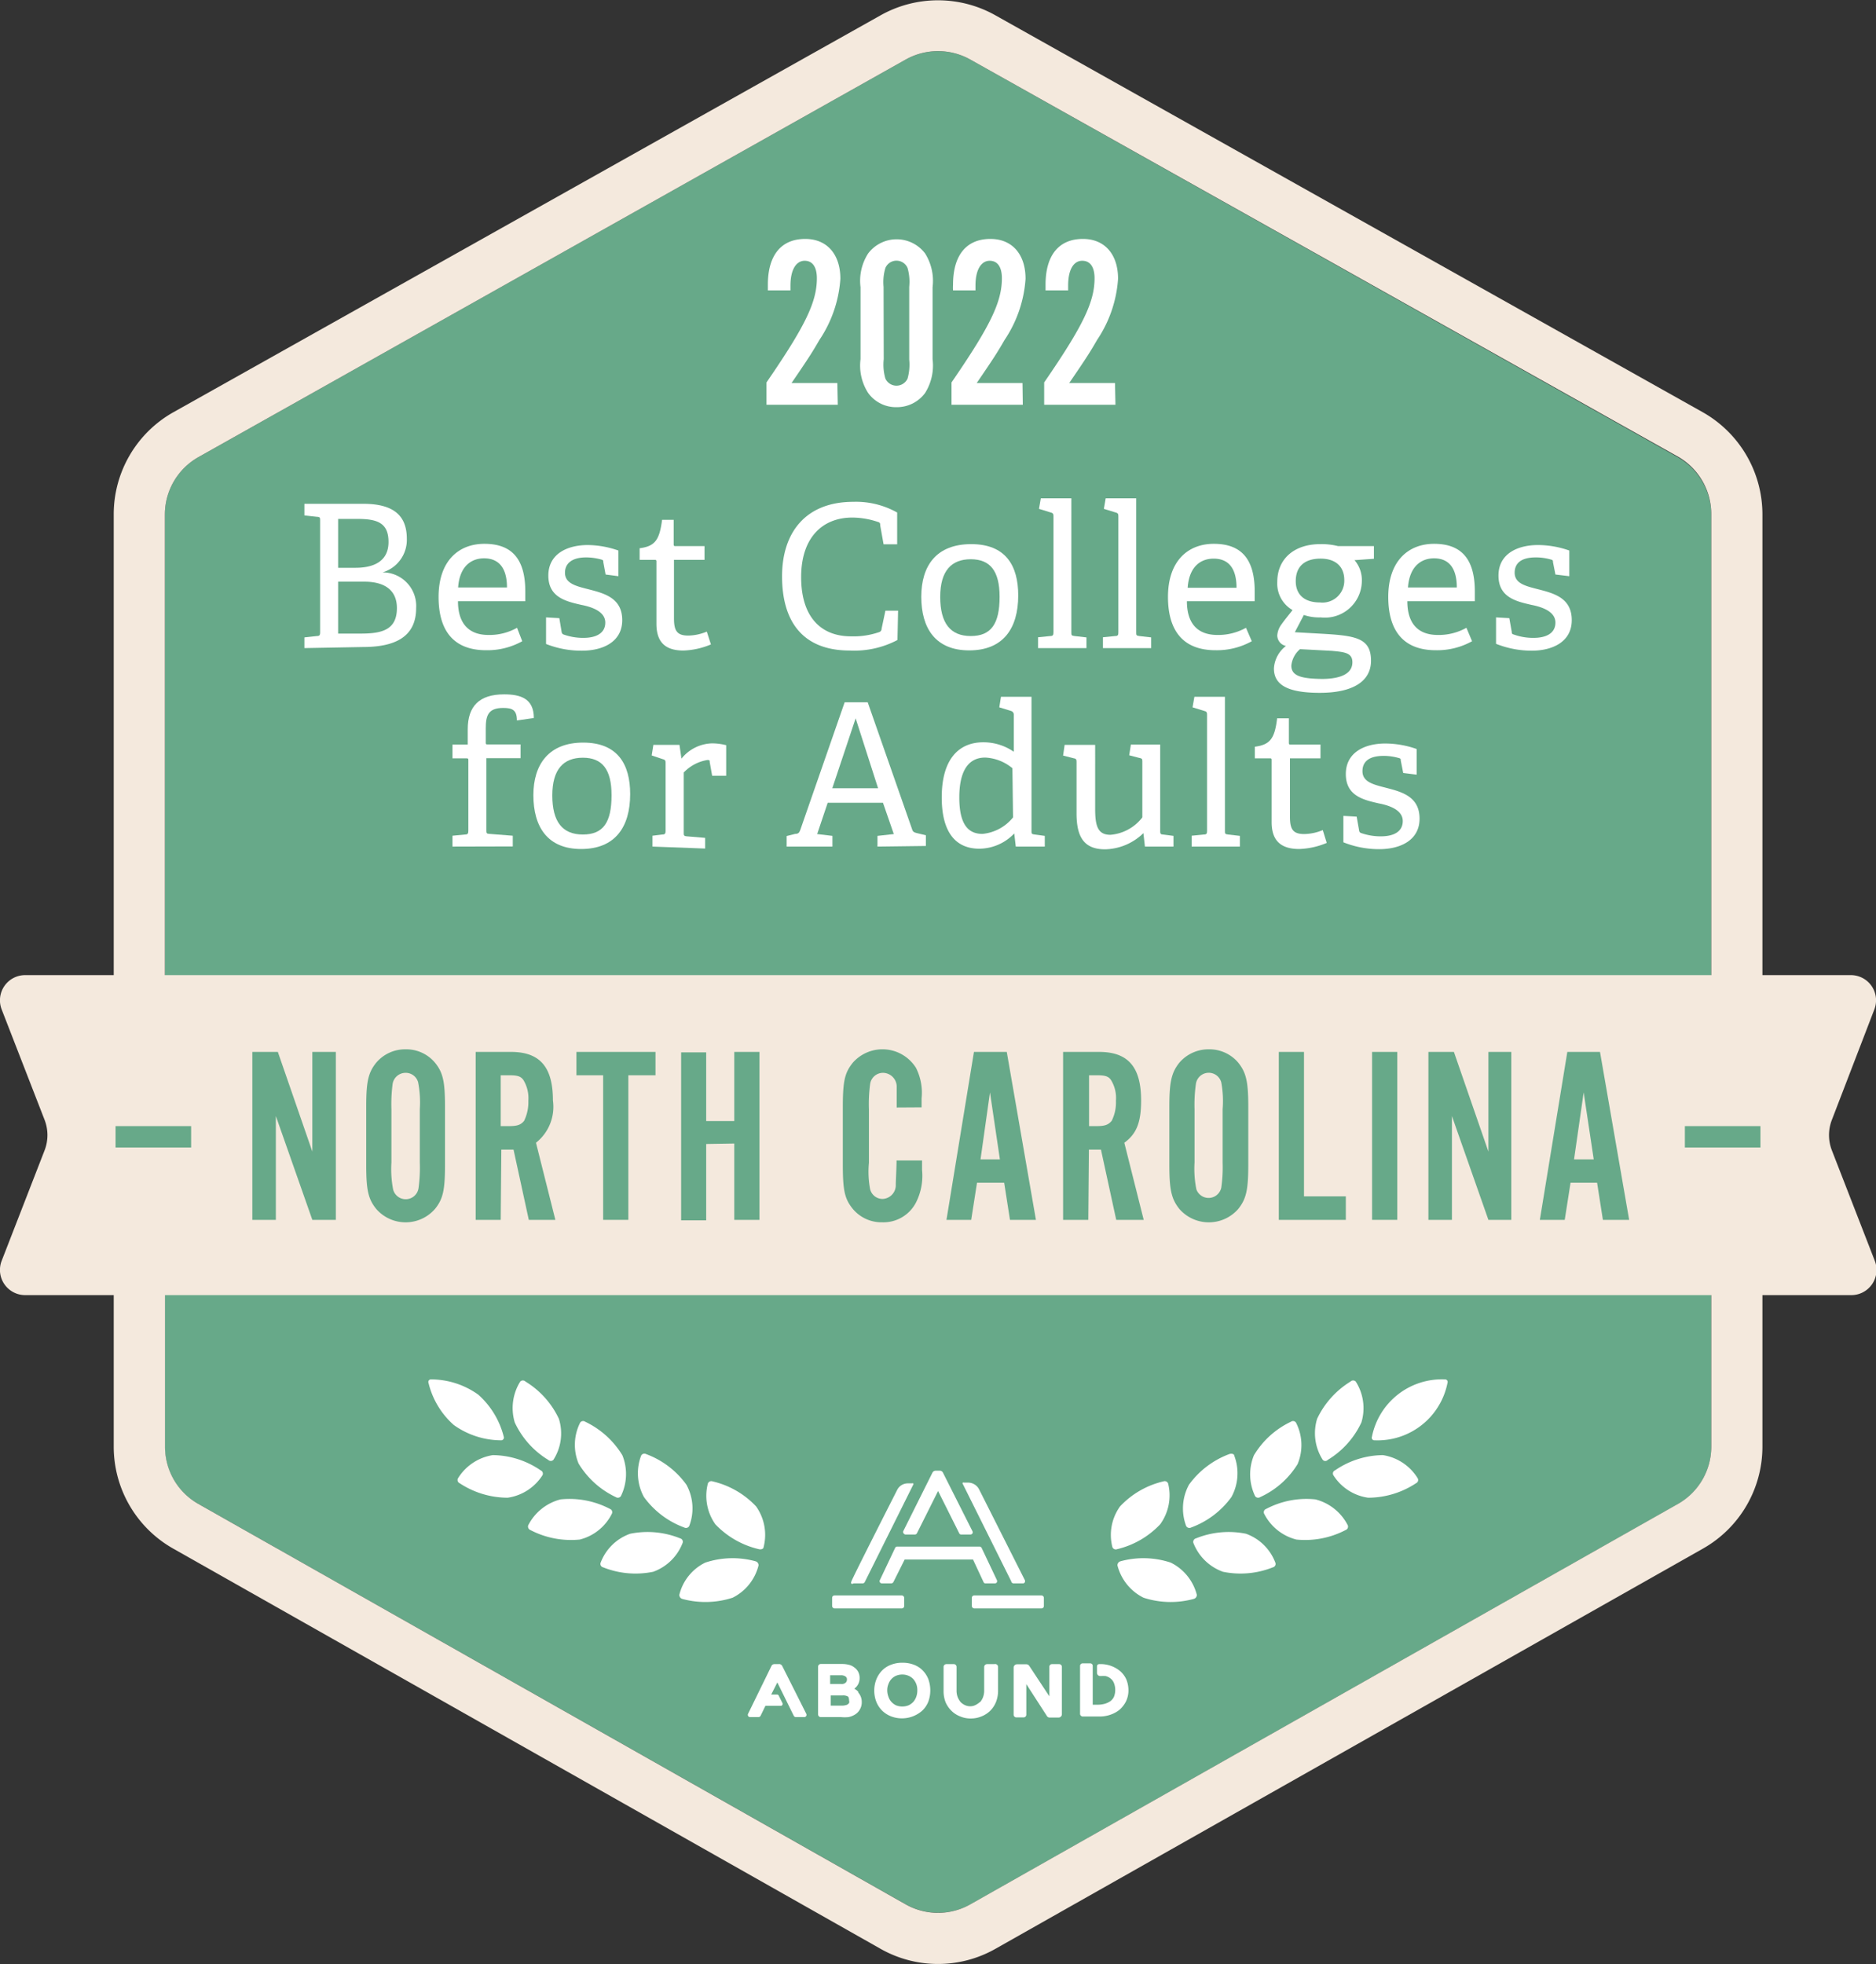 <svg xmlns="http://www.w3.org/2000/svg" viewBox="0 0 122.89 128.64"><rect x="0" y="0" width="122.89" height="128.64" fill="#333333" stroke="none"/><defs><style>.cls-1{fill:#67a989;}.cls-2{fill:#f4e9dd;}.cls-3{fill:#fff;}</style></defs><title>2022-bcfa-north-carolina</title><g id="Layer_2" data-name="Layer 2"><g id="Layer_1-2" data-name="Layer 1"><path class="cls-1" d="M112.1,94.76V33.7a4.34,4.34,0,0,0-2.2-3.76L63.56,3.9a4.36,4.36,0,0,0-4.23,0L13,29.94a4.32,4.32,0,0,0-2.2,3.76V94.76A4.29,4.29,0,0,0,13,98.51l46.33,26.22a4.35,4.35,0,0,0,4.25,0l46.34-26.22A4.31,4.31,0,0,0,112.1,94.76Z"/><path class="cls-2" d="M111.54,27,65.2,1a7.68,7.68,0,0,0-7.51,0L11.36,27A7.67,7.67,0,0,0,7.45,33.7V94.76a7.67,7.67,0,0,0,3.89,6.67l46.33,26.21a7.63,7.63,0,0,0,7.55,0l46.34-26.21a7.67,7.67,0,0,0,3.89-6.67V33.7A7.69,7.69,0,0,0,111.54,27ZM59.33,3.9a4.34,4.34,0,0,1,4.23,0l46.34,26a4.34,4.34,0,0,1,2.2,3.76V64.58H10.8V33.7A4.32,4.32,0,0,1,13,29.94Zm50.58,94.61L63.57,124.73a4.31,4.31,0,0,1-4.25,0L13,98.51a4.29,4.29,0,0,1-2.19-3.75V83.89H112.1V94.76A4.31,4.31,0,0,1,109.91,98.51Z"/><path class="cls-3" d="M34.08,90.49a.24.24,0,0,1,.34,0,5.67,5.67,0,0,1,2.19,2.44,3.2,3.2,0,0,1-.36,2.69.24.24,0,0,1-.34,0,5.65,5.65,0,0,1-2.19-2.45A3.28,3.28,0,0,1,34.08,90.49Z"/><path class="cls-3" d="M28.07,90.58a.17.17,0,0,1,.18-.23,5.32,5.32,0,0,1,3.08,1A5.46,5.46,0,0,1,33,94.11a.18.18,0,0,1-.19.23,5.36,5.36,0,0,1-3.08-1A5.35,5.35,0,0,1,28.07,90.58Z"/><path class="cls-3" d="M42,95.34a.24.24,0,0,1,.32-.1,5.69,5.69,0,0,1,2.64,2,3.22,3.22,0,0,1,.19,2.71.24.24,0,0,1-.33.1,5.67,5.67,0,0,1-2.64-2A3.25,3.25,0,0,1,42,95.34Z"/><path class="cls-3" d="M39.34,102.37a.23.23,0,0,0,.17.29,5.73,5.73,0,0,0,3.28.29,3.24,3.24,0,0,0,1.93-1.9.23.23,0,0,0-.17-.29,5.7,5.7,0,0,0-3.27-.3A3.21,3.21,0,0,0,39.34,102.37Z"/><path class="cls-3" d="M46.37,97.17a.24.24,0,0,1,.31-.14,5.67,5.67,0,0,1,2.85,1.64,3.23,3.23,0,0,1,.49,2.67c0,.11-.16.17-.31.13a5.72,5.72,0,0,1-2.85-1.63A3.23,3.23,0,0,1,46.37,97.17Z"/><path class="cls-3" d="M44.5,104.46c0,.11.06.23.2.27a5.79,5.79,0,0,0,3.29-.08,3.24,3.24,0,0,0,1.7-2.12c0-.11-.06-.23-.21-.27a5.68,5.68,0,0,0-3.28.09A3.19,3.19,0,0,0,44.5,104.46Z"/><path class="cls-3" d="M38,93.19a.23.23,0,0,1,.33-.07,5.73,5.73,0,0,1,2.44,2.2A3.28,3.28,0,0,1,40.67,98a.24.24,0,0,1-.33.06,5.66,5.66,0,0,1-2.44-2.2A3.22,3.22,0,0,1,38,93.19Z"/><path class="cls-3" d="M34.6,99.91a.25.25,0,0,0,.15.31,5.76,5.76,0,0,0,3.23.62,3.22,3.22,0,0,0,2.11-1.71.23.23,0,0,0-.14-.3,5.69,5.69,0,0,0-3.23-.62A3.29,3.29,0,0,0,34.6,99.91Z"/><path class="cls-3" d="M30,96.83a.23.23,0,0,0,.11.32,5.73,5.73,0,0,0,3.15.95,3.25,3.25,0,0,0,2.28-1.48.23.23,0,0,0-.12-.31,5.61,5.61,0,0,0-3.14-1A3.28,3.28,0,0,0,30,96.83Z"/><path class="cls-3" d="M88.81,90.49a.24.24,0,0,0-.34,0,5.73,5.73,0,0,0-2.19,2.44,3.23,3.23,0,0,0,.37,2.69.22.22,0,0,0,.33,0,5.66,5.66,0,0,0,2.2-2.45A3.24,3.24,0,0,0,88.81,90.49Z"/><path class="cls-3" d="M94.82,90.58a.17.17,0,0,0-.18-.23,4.67,4.67,0,0,0-4.77,3.76.17.17,0,0,0,.18.23,4.67,4.67,0,0,0,4.77-3.76Z"/><path class="cls-3" d="M80.85,95.34c0-.11-.18-.15-.32-.1a5.74,5.74,0,0,0-2.64,2,3.26,3.26,0,0,0-.19,2.71.24.24,0,0,0,.33.1,5.67,5.67,0,0,0,2.64-2A3.25,3.25,0,0,0,80.85,95.34Z"/><path class="cls-3" d="M83.55,102.37a.23.23,0,0,1-.17.29,5.71,5.71,0,0,1-3.27.29,3.26,3.26,0,0,1-1.94-1.9.24.24,0,0,1,.18-.29,5.7,5.7,0,0,1,3.27-.3A3.22,3.22,0,0,1,83.55,102.37Z"/><path class="cls-3" d="M76.52,97.17a.24.24,0,0,0-.31-.14,5.65,5.65,0,0,0-2.84,1.64,3.2,3.2,0,0,0-.5,2.67.24.24,0,0,0,.31.13A5.68,5.68,0,0,0,76,99.84,3.23,3.23,0,0,0,76.52,97.17Z"/><path class="cls-3" d="M78.4,104.46c0,.11-.06.23-.21.27a5.75,5.75,0,0,1-3.28-.08,3.26,3.26,0,0,1-1.71-2.12c0-.11.06-.23.21-.27a5.68,5.68,0,0,1,3.28.09A3.25,3.25,0,0,1,78.4,104.46Z"/><path class="cls-3" d="M84.9,93.19a.23.23,0,0,0-.33-.07,5.65,5.65,0,0,0-2.43,2.2A3.29,3.29,0,0,0,82.22,98a.24.24,0,0,0,.33.06A5.61,5.61,0,0,0,85,95.9,3.22,3.22,0,0,0,84.9,93.19Z"/><path class="cls-3" d="M88.29,99.91a.24.24,0,0,1-.15.31,5.72,5.72,0,0,1-3.22.62,3.27,3.27,0,0,1-2.12-1.71.23.23,0,0,1,.15-.3,5.64,5.64,0,0,1,3.22-.62A3.29,3.29,0,0,1,88.29,99.91Z"/><path class="cls-3" d="M92.87,96.83a.23.23,0,0,1-.11.32,5.7,5.7,0,0,1-3.14.95,3.23,3.23,0,0,1-2.28-1.48.22.22,0,0,1,.11-.31,5.61,5.61,0,0,1,3.14-1A3.26,3.26,0,0,1,92.87,96.83Z"/><rect class="cls-3" x="54.51" y="104.5" width="4.72" height="0.85" rx="0.15"/><path class="cls-3" d="M55.91,103.71h.6a.15.15,0,0,0,.14-.09l3.17-6.37a.07.07,0,0,0,0-.09.11.11,0,0,0-.08,0h-.27a.78.78,0,0,0-.7.43c-.7,1.38-3,5.91-3,6a.14.14,0,0,0,0,.14A.14.14,0,0,0,55.91,103.71Z"/><path class="cls-3" d="M66.41,103.71H67a.13.13,0,0,0,.13-.07.16.16,0,0,0,0-.15l-3-5.95a.81.81,0,0,0-.71-.43h-.27a.1.1,0,0,0-.08,0,.07.07,0,0,0,0,.09l3.17,6.37A.16.16,0,0,0,66.41,103.71Z"/><rect class="cls-3" x="63.66" y="104.5" width="4.72" height="0.85" rx="0.15"/><path class="cls-3" d="M59.19,100.43a.16.16,0,0,0,.13.08h.61a.15.15,0,0,0,.14-.09l1.38-2.76,1.38,2.76a.14.14,0,0,0,.13.09h.61a.16.16,0,0,0,.13-.07.16.16,0,0,0,0-.15l-1.93-3.83a.23.23,0,0,0-.21-.13h-.26a.24.24,0,0,0-.22.13l-1.91,3.83A.14.14,0,0,0,59.19,100.43Z"/><path class="cls-3" d="M64.43,103.63a.13.13,0,0,0,.13.08h.61a.14.14,0,0,0,.13-.07.16.16,0,0,0,0-.15l-1-2.11a.16.16,0,0,0-.14-.08H58.77a.14.14,0,0,0-.13.08l-1,2.11a.14.14,0,0,0,0,.15.15.15,0,0,0,.13.07h.61a.16.16,0,0,0,.14-.08l.74-1.48h4.48Z"/><path class="cls-3" d="M56.22,110.81a.86.86,0,0,0-.26-.2h0a.84.84,0,0,0,.35-.68.87.87,0,0,0-.1-.44.84.84,0,0,0-.27-.29.86.86,0,0,0-.35-.16,1.74,1.74,0,0,0-.39-.05H53.76a.18.18,0,0,0-.17.17v3.14a.18.18,0,0,0,.17.17H55.1a2.42,2.42,0,0,0,.47,0,1.23,1.23,0,0,0,.44-.17.86.86,0,0,0,.31-.32.92.92,0,0,0,.13-.51.91.91,0,0,0-.23-.61Zm-.6.57a.27.27,0,0,1,0,.17.45.45,0,0,1-.13.11,1,1,0,0,1-.33.06h-.74v-.67h.76a.63.63,0,0,1,.38.08S55.62,111.21,55.62,111.38Zm-.23-1.16a.38.38,0,0,1-.28.08h-.73v-.57h.68a.53.53,0,0,1,.33.08.23.23,0,0,1,.09.21A.27.27,0,0,1,55.39,110.22Z"/><path class="cls-3" d="M60.42,109.39h0a1.58,1.58,0,0,0-.58-.36,2.05,2.05,0,0,0-.72-.12,2,2,0,0,0-.75.13,1.6,1.6,0,0,0-.58.37,1.77,1.77,0,0,0-.38.58,2,2,0,0,0-.14.75,2,2,0,0,0,.14.74,1.73,1.73,0,0,0,.38.57,1.75,1.75,0,0,0,.58.37,2,2,0,0,0,2.05-.38,1.65,1.65,0,0,0,.39-.58,2.17,2.17,0,0,0,0-1.48A1.69,1.69,0,0,0,60.42,109.39Zm-.33,1.32a1.21,1.21,0,0,1-.07.43,1.05,1.05,0,0,1-.2.34,1,1,0,0,1-.31.22,1.13,1.13,0,0,1-.81,0,1,1,0,0,1-.3-.22.9.9,0,0,1-.2-.34,1.18,1.18,0,0,1-.08-.43,1.07,1.07,0,0,1,.08-.41.94.94,0,0,1,.2-.33.9.9,0,0,1,.3-.21,1.07,1.07,0,0,1,.41-.08,1.06,1.06,0,0,1,.4.08,1,1,0,0,1,.31.21,1.12,1.12,0,0,1,.2.33A1.1,1.1,0,0,1,60.09,110.71Z"/><path class="cls-3" d="M65.14,109h-.48a.19.19,0,0,0-.19.19v1.53a1.21,1.21,0,0,1-.07.43,1.05,1.05,0,0,1-.2.34l.06,0h0l-.08,0v0a1.26,1.26,0,0,1-.28.19.75.75,0,0,1-.35.08.82.82,0,0,1-.35-.08,1,1,0,0,1-.27-.19l0,0h0a1.27,1.27,0,0,1-.2-.34,1.21,1.21,0,0,1-.07-.43v-1.53a.18.18,0,0,0-.19-.19h-.48a.18.18,0,0,0-.18.19v1.56a2,2,0,0,0,.13.74,1.75,1.75,0,0,0,.39.57,1.65,1.65,0,0,0,.58.37,1.73,1.73,0,0,0,.69.13,1.79,1.79,0,0,0,.68-.13,1.75,1.75,0,0,0,.58-.37,1.73,1.73,0,0,0,.38-.57,2,2,0,0,0,.14-.74v-1.56A.19.19,0,0,0,65.14,109Z"/><path class="cls-3" d="M69.39,109h-.48a.17.17,0,0,0-.17.17v1.94l-1.32-2a.22.22,0,0,0-.18-.1h-.62a.22.22,0,0,0-.22.22v3.08a.18.18,0,0,0,.18.18h.48a.18.18,0,0,0,.17-.18v-2l1.35,2.09a.21.21,0,0,0,.18.1h.58a.22.22,0,0,0,.22-.22v-3.09A.18.18,0,0,0,69.39,109Z"/><path class="cls-3" d="M73.78,110a1.56,1.56,0,0,0-.4-.54A2,2,0,0,0,72,109a.14.14,0,0,0-.14.14v.44a.21.21,0,0,0,.19.2h.07a2.72,2.72,0,0,1,.3,0,.84.84,0,0,1,.34.17.7.7,0,0,1,.21.29,1.23,1.23,0,0,1,0,.9.75.75,0,0,1-.24.29,1.26,1.26,0,0,1-.37.17,1.86,1.86,0,0,1-.48.06h-.3v-2.55a.16.16,0,0,0-.16-.16h-.5a.17.17,0,0,0-.17.16v3.15a.18.18,0,0,0,.17.17h1.16a2.1,2.1,0,0,0,.64-.11,2,2,0,0,0,.59-.31,1.84,1.84,0,0,0,.44-.55,1.65,1.65,0,0,0,.17-.77A1.86,1.86,0,0,0,73.78,110Z"/><path class="cls-3" d="M51,109h-.28a.21.21,0,0,0-.19.13L49,112.26a.15.15,0,0,0,.13.21h.56a.16.16,0,0,0,.13-.08l.32-.66h1a.11.11,0,0,0,.11-.06.12.12,0,0,0,0-.13l-.23-.46a.13.13,0,0,0-.12-.09h-.38l.4-.79L52,112.39a.16.16,0,0,0,.13.08h.56a.15.15,0,0,0,.13-.21l-1.58-3.14A.22.22,0,0,0,51,109Z"/><path class="cls-3" d="M19.94,42.45v-.7l.82-.09c.18,0,.21-.07.21-.26V34.11c0-.2,0-.25-.21-.26l-.82-.09V33h3.87c2.23,0,2.84,1,2.84,2.3a2.22,2.22,0,0,1-1.59,2.19v0a2.2,2.2,0,0,1,2.2,2.34c0,1.93-1.45,2.55-3.49,2.55Zm3.35-5.26c1,0,2.16-.3,2.16-1.69,0-1.2-.66-1.51-2-1.51H22.15v3.2Zm.34,4.31C25,41.5,26,41.27,26,39.83c0-1.26-.92-1.73-2.12-1.73H22.15v3.4Z"/><path class="cls-3" d="M34.21,42a4.69,4.69,0,0,1-2.36.59c-2.36,0-3.12-1.55-3.12-3.49,0-2.37,1.32-3.48,3-3.48s2.68.86,2.68,3.11c0,.17,0,.43,0,.65H30c0,1.31.58,2.21,2,2.21a3.69,3.69,0,0,0,1.87-.47Zm-1-3.52c0-1.48-.71-1.91-1.5-1.91s-1.6.47-1.7,1.91Z"/><path class="cls-3" d="M39.67,37.63l-.15-.81c0-.09,0-.14-.13-.17a3.68,3.68,0,0,0-1-.14c-.95,0-1.38.42-1.38,1,0,.74.78.89,1.63,1.11,1,.26,2.12.58,2.12,2s-1.26,2-2.64,2a6.27,6.27,0,0,1-2.35-.44V40.44l.87.05.15.9a.2.2,0,0,0,.16.18,3.75,3.75,0,0,0,1.27.21c.87,0,1.43-.33,1.43-1s-.74-1-1.57-1.16c-1-.23-2.16-.49-2.16-1.92s1.25-2,2.59-2a6.2,6.2,0,0,1,2,.36v1.68Z"/><path class="cls-3" d="M46.57,42.21a5.06,5.06,0,0,1-1.8.4C43.52,42.61,43,42,43,40.85V36.8c0-.08,0-.13-.1-.13h-1v-.76c1-.13,1.3-.53,1.47-1.86h.76v1.59c0,.08,0,.13.11.13h1.91v.9h-2V40.5c0,.82.2,1.13.94,1.13a3.28,3.28,0,0,0,1.21-.26Z"/><path class="cls-3" d="M58.79,41.92a6.06,6.06,0,0,1-3.12.69c-3.17,0-4.44-2-4.44-4.86s1.54-4.88,4.66-4.88a5.51,5.51,0,0,1,2.88.7v2.08l-.89,0-.22-1.23c0-.12,0-.2-.17-.24a5.36,5.36,0,0,0-1.65-.28c-2,0-3.36,1.35-3.36,3.9s1.24,3.88,3.27,3.88a5.11,5.11,0,0,0,1.82-.27.23.23,0,0,0,.18-.23L58,40h.83Z"/><path class="cls-3" d="M60.35,39.09c0-2.05,1-3.45,3.27-3.45S66.7,37.06,66.7,39c0,2.18-1,3.6-3.21,3.6S60.35,41.15,60.35,39.09Zm5.13,0c0-1.71-.63-2.46-1.89-2.46s-2,.75-2,2.47.67,2.56,2,2.56S65.48,40.87,65.48,39.09Z"/><path class="cls-3" d="M68,42.45v-.71l.8-.08c.18,0,.21-.07.21-.26V33.85c0-.15,0-.24-.17-.28l-.78-.24.12-.69h2V41.4c0,.21,0,.23.21.26l.78.09v.7Z"/><path class="cls-3" d="M72.25,42.45v-.71l.8-.08c.19,0,.21-.07.21-.26V33.85c0-.15,0-.24-.17-.28l-.78-.24.12-.69h2V41.4c0,.21,0,.23.2.26l.78.09v.7Z"/><path class="cls-3" d="M82,42a4.7,4.7,0,0,1-2.37.59c-2.35,0-3.12-1.55-3.12-3.49,0-2.37,1.32-3.48,3-3.48s2.68.86,2.68,3.11c0,.17,0,.43,0,.65H77.75c0,1.31.57,2.21,2,2.21a3.74,3.74,0,0,0,1.87-.47ZM81,38.5c0-1.48-.7-1.91-1.5-1.91s-1.6.47-1.7,1.91Z"/><path class="cls-3" d="M88.73,36.69a2,2,0,0,1,.48,1.36,2.42,2.42,0,0,1-2.7,2.39,3.08,3.08,0,0,1-1.1-.16l-.59,1.13,1.6.09c2.34.13,3.39.25,3.39,1.78,0,1.29-1.1,2.1-3.36,2.1s-3-.61-3-1.6a2,2,0,0,1,.79-1.47.71.71,0,0,1-.57-.7,1.37,1.37,0,0,1,.28-.72c.21-.3.48-.62.72-.93a2,2,0,0,1-1-1.85c0-1.46,1.06-2.47,2.82-2.47a4.42,4.42,0,0,1,1.16.13H90v.83Zm-3.57,5.83a1.63,1.63,0,0,0-.57,1.08c0,.7.72.85,2,.87.69,0,2-.11,2-1.09,0-.62-.5-.67-1.35-.75Zm1.35-5.93c-1,0-1.63.47-1.63,1.48,0,.77.45,1.39,1.59,1.39A1.43,1.43,0,0,0,88.06,38C88.06,37.11,87.49,36.59,86.51,36.59Z"/><path class="cls-3" d="M96.43,42a4.7,4.7,0,0,1-2.37.59c-2.35,0-3.12-1.55-3.12-3.49,0-2.37,1.33-3.48,3-3.48s2.67.86,2.67,3.11c0,.17,0,.43,0,.65H92.19c0,1.31.57,2.21,2,2.21a3.71,3.71,0,0,0,1.87-.47Zm-1-3.52c0-1.48-.7-1.91-1.49-1.91s-1.6.47-1.71,1.91Z"/><path class="cls-3" d="M101.89,37.63l-.16-.81c0-.09,0-.14-.13-.17a3.54,3.54,0,0,0-1-.14c-1,0-1.38.42-1.38,1,0,.74.78.89,1.63,1.11,1,.26,2.11.58,2.11,2s-1.26,2-2.63,2A6.34,6.34,0,0,1,98,42.17V40.44l.87.05.16.9c0,.09,0,.14.16.18a3.7,3.7,0,0,0,1.27.21c.87,0,1.43-.33,1.43-1s-.74-1-1.57-1.16c-1-.23-2.16-.49-2.16-1.92s1.25-2,2.59-2a6.2,6.2,0,0,1,2.05.36v1.68Z"/><path class="cls-3" d="M29.64,55.45v-.71l.83-.08c.18,0,.21-.07.21-.26V49.8c0-.08,0-.13-.11-.13h-.93v-.9h1v-1c0-1.52.76-2.29,2.38-2.29,1.06,0,1.95.26,1.95,1.55l-1.11.16c0-.69-.3-.82-.9-.82-1,0-1.14.52-1.14,1.36v.9c0,.09,0,.13.1.13H34.1v.9H31.86v4.7c0,.21,0,.25.21.26l1.52.12v.7Z"/><path class="cls-3" d="M34.94,52.08c0-2,1-3.44,3.26-3.44s3.08,1.42,3.08,3.37c0,2.18-1,3.6-3.21,3.6S34.94,54.15,34.94,52.08Zm5.12,0c0-1.7-.62-2.45-1.88-2.45s-2,.75-2,2.47.66,2.56,2,2.56S40.06,53.87,40.06,52.08Z"/><path class="cls-3" d="M42.74,55.45v-.71l.65-.08c.18,0,.21-.07.21-.26V50c0-.14,0-.23-.17-.27l-.74-.25.11-.69h1.71l.13.9h0a2.66,2.66,0,0,1,2-1,3.75,3.75,0,0,1,.93.12v2l-.92,0-.16-.9c0-.1,0-.13-.15-.13a2.74,2.74,0,0,0-1.55.82v3.92c0,.2,0,.24.21.26l1.19.1v.7Z"/><path class="cls-3" d="M57.48,55.45v-.7l1.07-.12-.71-2.05H54.22l-.69,2.05,1,.12v.7h-3v-.69l.56-.14c.21,0,.27-.09.33-.25L55.33,46h1.51l2.92,8.35c.05.15.15.18.31.22l.58.14v.7Zm-1.43-8.4-1.53,4.58h3Z"/><path class="cls-3" d="M66.54,55.45l-.1-.86h0a3.18,3.18,0,0,1-2.29,1c-1.49,0-2.46-1-2.46-3.36,0-2.56,1.16-3.61,2.72-3.61a3.49,3.49,0,0,1,2,.62V46.83a.25.25,0,0,0-.17-.26l-.78-.24.11-.69h2V54.4c0,.21,0,.23.21.26l.66.09v.7Zm-.22-5.13a3,3,0,0,0-1.78-.7c-1.22,0-1.7,1.06-1.7,2.61,0,1.81.61,2.39,1.52,2.39a2.93,2.93,0,0,0,2-1.08Z"/><path class="cls-3" d="M75,55.45l-.1-.88,0,0a3.7,3.7,0,0,1-2.51,1.06c-1.43,0-1.87-.87-1.87-2.37v-3.3c0-.21,0-.26-.21-.3l-.67-.17.1-.7h2V53c0,1.13.19,1.68,1,1.68a2.94,2.94,0,0,0,2.09-1.14V49.93c0-.21,0-.25-.21-.29l-.65-.17.11-.7H76v5.62c0,.19,0,.26.18.27l.69.09v.7Z"/><path class="cls-3" d="M78.06,55.45v-.71l.8-.08c.19,0,.21-.07.21-.26V46.85c0-.15,0-.24-.17-.28l-.78-.24.12-.69h2V54.4c0,.21,0,.23.2.26l.78.09v.7Z"/><path class="cls-3" d="M86.91,55.21a5.06,5.06,0,0,1-1.8.4c-1.25,0-1.81-.59-1.81-1.76V49.8c0-.08,0-.13-.1-.13h-1v-.76c1-.13,1.3-.53,1.46-1.86h.77v1.59c0,.08,0,.13.11.13H86.5v.9h-2V53.5c0,.82.2,1.13.94,1.13a3.28,3.28,0,0,0,1.21-.26Z"/><path class="cls-3" d="M91.92,50.63l-.16-.81c0-.09,0-.14-.13-.17a3.54,3.54,0,0,0-1-.14c-1,0-1.38.42-1.38,1,0,.74.78.89,1.62,1.11,1,.26,2.12.58,2.12,2s-1.26,2-2.64,2A6.27,6.27,0,0,1,88,55.17V53.44l.87.05.16.9a.19.19,0,0,0,.15.18,3.83,3.83,0,0,0,1.28.21c.87,0,1.43-.33,1.43-1s-.74-1-1.58-1.16c-1-.23-2.15-.49-2.15-1.92s1.25-2,2.58-2a6.22,6.22,0,0,1,2.06.36v1.68Z"/><path class="cls-2" d="M121.24,84.83H1.65A1.65,1.65,0,0,1,.11,82.58l2.81-7.23a2.76,2.76,0,0,0,0-2L.11,66.12a1.65,1.65,0,0,1,1.54-2.25H121.24a1.65,1.65,0,0,1,1.54,2.25L120,73.35a2.76,2.76,0,0,0,0,2l2.81,7.23A1.65,1.65,0,0,1,121.24,84.83Z"/><rect class="cls-1" x="7.57" y="73.76" width="4.95" height="1.4"/><rect class="cls-1" x="110.37" y="73.76" width="4.95" height="1.4"/><path class="cls-1" d="M20.46,79.9l-2.39-6.8v6.8H16.53v-11H18.2l2.26,6.53V68.9H22v11Z"/><path class="cls-1" d="M29.15,76.32c0,1.63-.13,2.22-.66,2.87a2.55,2.55,0,0,1-3.84,0c-.53-.65-.66-1.25-.66-2.87V72.47c0-1.61.13-2.22.66-2.87a2.48,2.48,0,0,1,1.93-.87,2.45,2.45,0,0,1,1.91.87c.53.65.66,1.24.66,2.87Zm-3.51-.18a7.05,7.05,0,0,0,.11,1.76.85.85,0,0,0,1.67-.1,9.85,9.85,0,0,0,.08-1.66V72.66a6.93,6.93,0,0,0-.11-1.77.84.84,0,0,0-.81-.62.86.86,0,0,0-.86.72,10.27,10.27,0,0,0-.08,1.67Z"/><path class="cls-1" d="M32.8,79.9H31.16v-11h2.31c1.91,0,2.75,1,2.75,3.18a3,3,0,0,1-1.11,2.77l1.27,5.05H34.64l-1-4.6h-.8Zm.53-6.14c.56,0,.78-.08,1-.34a2.79,2.79,0,0,0,.28-1.32,2.29,2.29,0,0,0-.33-1.37c-.17-.23-.38-.3-.91-.3H32.8v3.33Z"/><path class="cls-1" d="M41.16,79.9H39.51V70.43H37.76V68.9h5.18v1.53H41.16Z"/><path class="cls-1" d="M46.26,74.93v5H44.62v-11h1.64v4.5H48.1V68.9h1.65v11H48.1v-5Z"/><path class="cls-1" d="M58.74,72.54c0-.64,0-1.14,0-1.4a.91.91,0,0,0-.89-.87A.85.85,0,0,0,57,71a9.92,9.92,0,0,0-.08,1.67v3.49A6.17,6.17,0,0,0,57,77.9a.84.84,0,0,0,.81.63.9.9,0,0,0,.87-.93c0-.29.05-1.1.05-1.59H60.4v.62A3.86,3.86,0,0,1,60,78.77a2.4,2.4,0,0,1-2.2,1.29,2.45,2.45,0,0,1-1.93-.87c-.54-.66-.66-1.21-.66-2.92V72.54c0-1.73.12-2.27.66-2.94a2.59,2.59,0,0,1,4.13.34,3.6,3.6,0,0,1,.37,2v.59Z"/><path class="cls-1" d="M64,77.47l-.38,2.43H62l1.8-11h2.15l1.91,11h-1.7l-.38-2.43Zm.85-5.92-.62,4.39H65.5Z"/><path class="cls-1" d="M71.29,79.9H69.64v-11H72c1.91,0,2.75,1,2.75,3.18,0,1.42-.29,2.18-1.1,2.77l1.27,5.05H73.12l-1-4.6h-.79Zm.53-6.14c.56,0,.77-.08,1-.34a2.67,2.67,0,0,0,.28-1.32,2.22,2.22,0,0,0-.33-1.37c-.16-.23-.38-.3-.9-.3h-.53v3.33Z"/><path class="cls-1" d="M81.77,76.32c0,1.63-.14,2.22-.66,2.87a2.56,2.56,0,0,1-3.85,0c-.52-.65-.66-1.25-.66-2.87V72.47c0-1.61.14-2.22.66-2.87a2.51,2.51,0,0,1,1.93-.87,2.47,2.47,0,0,1,1.92.87c.52.65.66,1.24.66,2.87Zm-3.52-.18a6.83,6.83,0,0,0,.12,1.76A.85.85,0,0,0,80,77.8a9.39,9.39,0,0,0,.09-1.66V72.66A6.7,6.7,0,0,0,80,70.89a.85.85,0,0,0-1.66.1,9.8,9.8,0,0,0-.09,1.67Z"/><path class="cls-1" d="M88.16,79.9H83.77v-11h1.65v9.46h2.74Z"/><path class="cls-1" d="M91.53,79.9H89.88v-11h1.65Z"/><path class="cls-1" d="M97.5,79.9l-2.39-6.8v6.8H93.57v-11h1.67l2.26,6.53V68.9H99v11Z"/><path class="cls-1" d="M102.88,77.47l-.38,2.43h-1.63l1.8-11h2.14l1.91,11H105l-.38-2.43Zm.86-5.92-.63,4.39h1.29Z"/><path class="cls-3" d="M54.88,26.51H50.21V25.05c2.53-3.68,3.3-5.26,3.3-6.82,0-.75-.29-1.15-.8-1.15s-.93.51-.93,1.63c0,0,0,.18,0,.31H50.3c0-.16,0-.32,0-.37,0-1.92.86-3,2.45-3,1.42,0,2.3,1,2.3,2.61a8.15,8.15,0,0,1-1.37,4c-.45.78-.68,1.15-1.83,2.83h3Z"/><path class="cls-3" d="M61.09,23.53a3.38,3.38,0,0,1-.49,2.21,2.29,2.29,0,0,1-1.86.93,2.25,2.25,0,0,1-1.87-.93,3.31,3.31,0,0,1-.5-2.21V18.81a3.31,3.31,0,0,1,.5-2.21,2.34,2.34,0,0,1,3.73,0,3.38,3.38,0,0,1,.49,2.21Zm-3.2,0A3.26,3.26,0,0,0,58,24.8a.8.8,0,0,0,1.45,0,3.35,3.35,0,0,0,.11-1.25V18.79a3.28,3.28,0,0,0-.11-1.24.79.79,0,0,0-1.45,0,3.2,3.2,0,0,0-.12,1.24Z"/><path class="cls-3" d="M67,26.51H62.33V25.05c2.53-3.68,3.3-5.26,3.3-6.82,0-.75-.29-1.15-.8-1.15s-.93.51-.93,1.63c0,0,0,.18,0,.31H62.43a3.1,3.1,0,0,1,0-.37c0-1.92.86-3,2.45-3,1.42,0,2.3,1,2.3,2.61a8.15,8.15,0,0,1-1.37,4c-.45.78-.68,1.15-1.83,2.83h3Z"/><path class="cls-3" d="M73.07,26.51H68.4V25.05c2.53-3.68,3.3-5.26,3.3-6.82,0-.75-.29-1.15-.81-1.15s-.92.51-.92,1.63c0,0,0,.18,0,.31H68.49c0-.16,0-.32,0-.37,0-1.92.86-3,2.45-3,1.42,0,2.3,1,2.3,2.61a8.15,8.15,0,0,1-1.37,4c-.45.78-.68,1.15-1.83,2.83h3Z"/></g></g></svg>